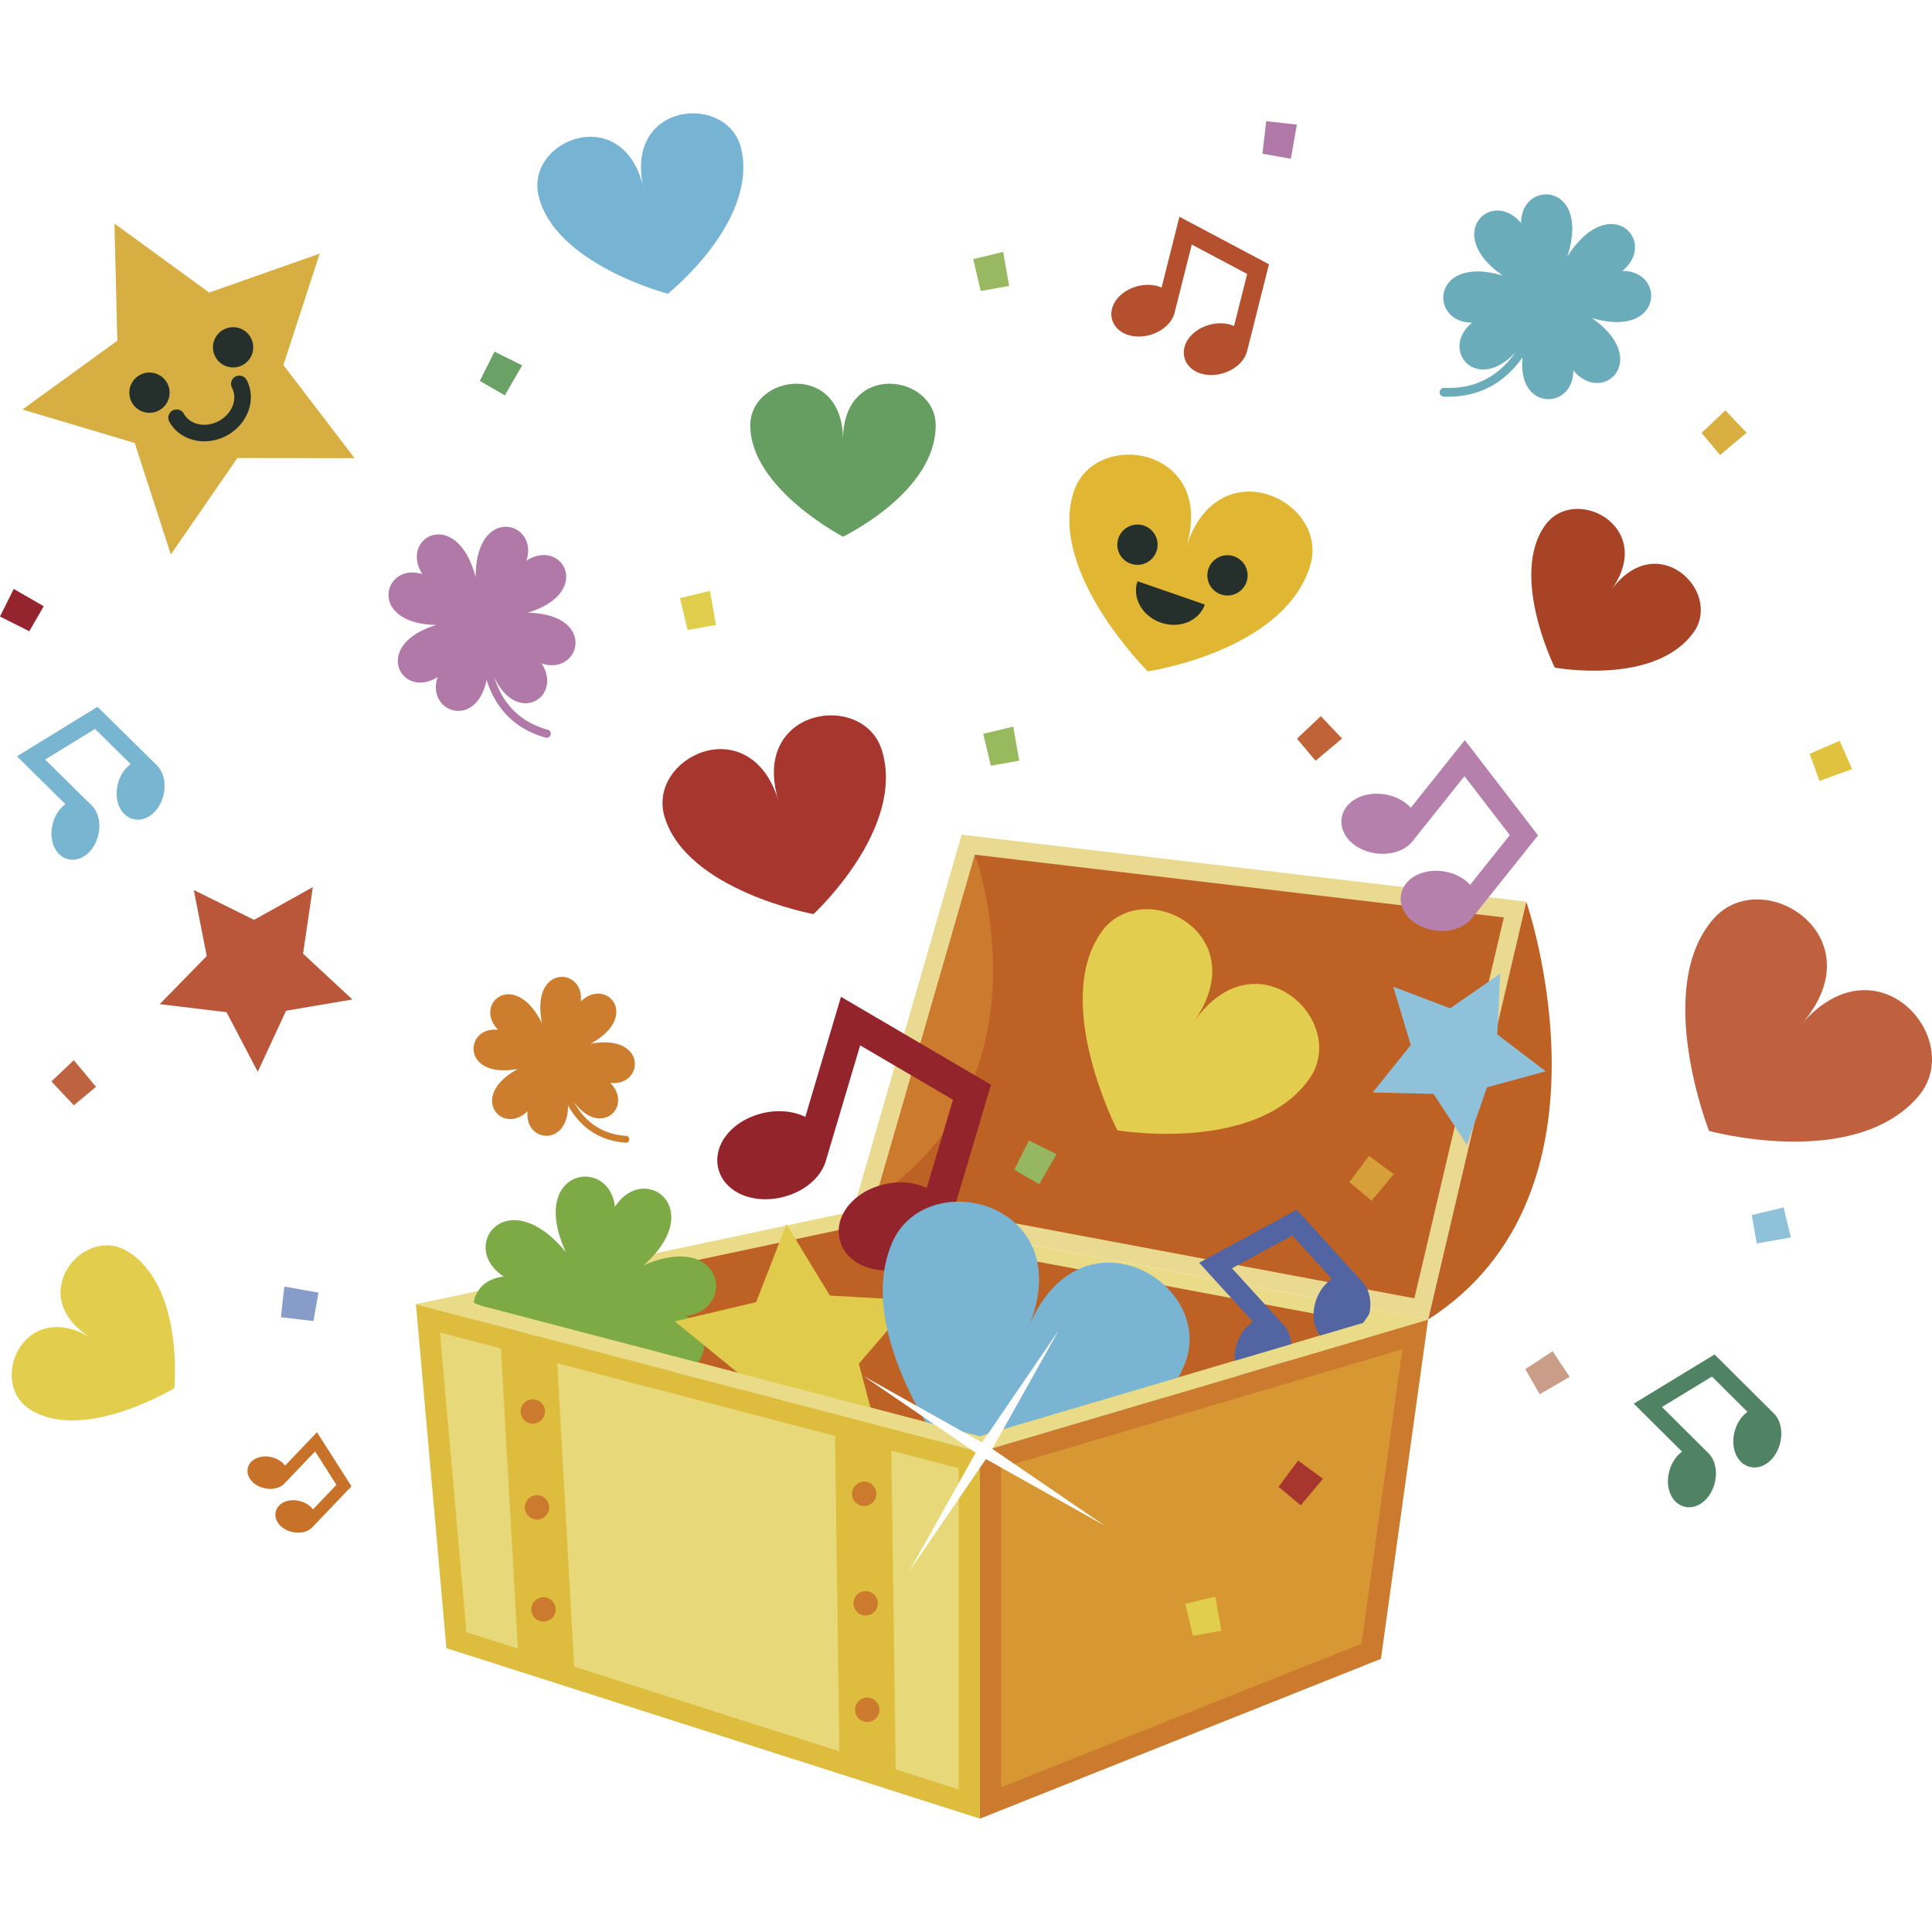 <?xml version="1.0" encoding="UTF-8"?>
<svg data-bbox="0 0 192 192" xmlns="http://www.w3.org/2000/svg" viewBox="0 0 192 192" height="192" width="192" data-type="ugc">
    <g>
        <path fill="#ffffff" d="M192 0v192H0V0z"/>
        <path fill="#E9DB87" d="m41.336 129.613 43.409-9.226 57.172 10.738-44.543 13.159z"/>
        <path fill="#BD6224" d="m47.898 129.774 36.872-7.836 50.705 9.524-38.119 11.261z"/>
        <path fill="#EADA91" d="m141.923 131.122 9.756-41.518-56.114-6.655-10.814 37.434z"/>
        <path fill="#BD6224" d="m87.054 118.977 9.833-34.036 52.565 6.234-8.893 37.851z"/>
        <path fill="#BD6224" d="M151.683 89.613s9.983 28.889-9.755 41.518z"/>
        <path fill="#CC7B2E" d="M96.887 84.941s8.046 22.021-9.833 34.036z"/>
        <path fill="#94242C" d="m83.575 99.063-3.545 11.935a5 5 0 0 0-.471-.204c-1.14-.426-2.503-.481-3.832-.153s-2.508 1.009-3.32 1.918c-.949 1.062-1.322 2.363-1.024 3.571s1.234 2.186 2.568 2.685c1.143.427 2.503.481 3.83.153 2.258-.557 3.896-2.051 4.332-3.747l3.367-11.334 9.225 5.405-2.608 8.778a5 5 0 0 0-.471-.204c-1.142-.426-2.503-.481-3.831-.153-3.012.743-4.92 3.153-4.345 5.489.34 1.373 1.45 2.369 2.922 2.806 1.03.306 2.237.338 3.477.031 1.33-.327 2.508-1.009 3.32-1.918a4.5 4.5 0 0 0 .971-1.694l4.345-14.627z"/>
        <path fill="#B581AC" d="m145.569 73.55-5.369 6.726a3 3 0 0 0-.249-.253c-.619-.569-1.478-.957-2.414-1.092s-1.869-.005-2.625.367c-.883.433-1.46 1.17-1.583 2.021-.122.851.223 1.72.948 2.386.622.57 1.479.958 2.415 1.093 1.59.229 3.027-.303 3.747-1.276l5.098-6.387 4.506 5.857-3.948 4.946a4 4 0 0 0-.249-.253c-.621-.57-1.478-.958-2.415-1.093-2.122-.305-3.97.744-4.207 2.389-.139.967.314 1.894 1.143 2.556.581.463 1.345.796 2.219.922.937.135 1.869.005 2.625-.367.409-.2.752-.466 1.015-.778l.047-.055 6.579-8.242z"/>
        <path fill="#77B5D0" d="m1.684 75.163 4.821 4.754a3 3 0 0 0-.218.174c-.496.439-.871 1.078-1.054 1.8-.182.722-.157 1.462.072 2.084.267.727.796 1.24 1.452 1.405s1.364-.033 1.945-.546c.497-.439.87-1.078 1.053-1.8.31-1.225.012-2.393-.69-3.036l-4.579-4.515 4.954-3.045 3.546 3.497a3 3 0 0 0-.218.174c-.497.439-.871 1.078-1.054 1.8-.414 1.635.255 3.167 1.523 3.489.746.188 1.508-.09 2.094-.685.41-.416.735-.987.905-1.66.183-.722.157-1.462-.071-2.085a2.45 2.45 0 0 0-.565-.899l-5.91-5.827z"/>
        <path fill="#B5502E" d="m117.209 21.54-1.772 7.038a3 3 0 0 0-.28-.107c-.675-.22-1.469-.219-2.235.005s-1.437.65-1.887 1.199c-.527.642-.712 1.409-.509 2.105s.772 1.243 1.561 1.5c.677.221 1.47.22 2.236-.004 1.301-.38 2.218-1.29 2.431-2.29l1.682-6.684 5.506 2.923-1.303 5.176a3 3 0 0 0-.279-.107c-.676-.22-1.47-.219-2.236.005-1.736.507-2.788 1.958-2.396 3.304.231.791.903 1.344 1.771 1.563.608.153 1.311.141 2.026-.067.766-.224 1.437-.65 1.887-1.2a2.6 2.6 0 0 0 .524-1.01l2.172-8.627z"/>
        <path fill="#4F8363" d="m162.363 139.492 4.801 4.775a3 3 0 0 0-.219.173c-.498.436-.875 1.074-1.061 1.795s-.164 1.461.062 2.085c.264.728.791 1.242 1.446 1.411.655.168 1.365-.027 1.948-.538.499-.437.875-1.074 1.061-1.795.315-1.224.022-2.393-.678-3.04l-4.559-4.534 4.967-3.023 3.531 3.511a3 3 0 0 0-.219.173c-.499.437-.876 1.075-1.061 1.795-.421 1.634.241 3.169 1.508 3.496.745.192 1.508-.084 2.097-.676.412-.414.738-.984.911-1.657.186-.72.164-1.461-.062-2.084a2.4 2.4 0 0 0-.561-.902l-5.884-5.852z"/>
        <path fill="#5364A2" d="m119.169 125.488 5.351 5.876q-.136.087-.267.19c-.609.482-1.089 1.209-1.348 2.043s-.276 1.703-.048 2.447c.267.868.855 1.502 1.613 1.738.758.235 1.601.047 2.314-.517.611-.484 1.089-1.209 1.348-2.043.441-1.417.165-2.804-.618-3.602l-5.081-5.58 5.998-3.256 3.935 4.322q-.137.086-.267.19c-.61.483-1.089 1.208-1.349 2.042-.588 1.891.1 3.729 1.566 4.185.861.268 1.773-.011 2.497-.67.507-.462.922-1.111 1.164-1.889.26-.835.277-1.704.048-2.448a2.9 2.9 0 0 0-.605-1.089l-6.557-7.2z"/>
        <path fill="#C77129" d="m31.501 142.332-3.17 3.322a2 2 0 0 0-.12-.146c-.303-.332-.741-.579-1.232-.695a2.43 2.43 0 0 0-1.413.071c-.49.189-.831.554-.936 1-.106.447.037.925.391 1.313.303.333.74.579 1.232.695.834.196 1.623-.019 2.052-.502l3.01-3.154 2.12 3.325-2.333 2.443a2 2 0 0 0-.12-.146c-.303-.332-.74-.579-1.232-.695-1.113-.262-2.145.208-2.349 1.071-.12.508.078 1.022.488 1.413.286.273.677.487 1.136.595.491.116.993.09 1.412-.072a1.7 1.7 0 0 0 .604-.392l3.885-4.071z"/>
        <path fill="#CC7E2E" d="M58.682 103.725c5.002-2.704 1.59-6.676-.966-4.2.404-3.396-5.054-3.756-3.846 2.181-2.702-5.472-6.896-1.971-4.368.639-3.355-.399-3.747 4.923 1.967 3.887-5.002 2.704-1.59 6.676.966 4.2-.363 3.054 4.015 3.653 4.02-.576.473.855 1.05 1.573 1.723 2.142 1.1.929 2.452 1.455 4.019 1.563a.339.339 0 0 0 .046-.675c-2.317-.159-4.063-1.291-5.202-3.367 2.644 3.581 5.909.468 3.608-1.907 3.355.399 3.748-4.923-1.967-3.887"/>
        <path fill="#6BACBA" d="M149.347 27.388c-5.987-4.149-1.083-8.725 1.822-5.211-.035-4.381 6.966-4.07 4.589 3.319 4.214-6.586 9.06-1.537 5.473 1.43 4.328-.035 4.076 6.797-3.054 4.672 5.988 4.148 1.083 8.725-1.822 5.211.031 3.94-5.628 4.085-5.039-1.3-.722 1.021-1.558 1.854-2.494 2.483-1.532 1.029-3.328 1.508-5.338 1.424a.43.43 0 0 1-.415-.451.433.433 0 0 1 .451-.415c2.973.124 5.356-1.07 7.098-3.553-3.871 4.186-7.589-.238-4.324-2.937-4.329.034-4.077-6.798 3.053-4.672"/>
        <path fill="#7DAA45" d="M63.958 125.746c6.393-5.66.049-10.305-2.845-5.812-.568-5.104-8.672-3.769-4.88 4.5-5.82-7.08-10.758-.529-6.17 2.425-5.042.561-3.8 8.478 4.203 5.013-6.393 5.661-.048 10.306 2.845 5.813.51 4.59 7.117 3.972 5.684-2.214.982 1.089 2.07 1.942 3.248 2.544 1.926.985 4.082 1.293 6.41.916a.507.507 0 0 0-.162-1.003c-3.442.557-6.383-.502-8.755-3.149 5.087 4.334 8.8-1.332 4.625-4.02 5.043-.561 3.8-8.478-4.203-5.013"/>
        <path fill="#B079A7" d="M52.444 60.89c6.531-1.983 3.47-7.472-.13-5.172 1.289-3.897-5.045-5.628-5.045 1.644-1.869-7.084-7.64-3.97-5.291-.295-3.851-1.272-5.587 4.894 1.382 5.043-6.53 1.983-3.47 7.472.13 5.172-1.158 3.505 3.848 5.258 4.868.285.35 1.12.857 2.102 1.512 2.932 1.071 1.357 2.536 2.3 4.353 2.801a.405.405 0 1 0 .216-.782c-2.687-.743-4.47-2.492-5.312-5.207 2.251 4.845 6.837 1.966 4.7-1.378 3.85 1.272 5.587-4.893-1.383-5.043"/>
        <path fill="#E1CB4C" d="m78.155 121.656 4.319 7.099 8.296.466-5.416 6.301 2.12 8.035-7.667-3.205-6.986 4.499.678-8.281-6.437-5.254 8.086-1.914z"/>
        <path fill="#D6AE41" d="m11.374 22.219 9.414 6.856 10.985-3.869-3.611 11.072 7.074 9.252-11.646-.013-6.614 9.587-3.586-11.08-11.161-3.328 9.43-6.835z"/>
        <path fill="#BA573A" d="m19.256 88.448 5.992 2.966 5.841-3.254-.97 6.616 4.9 4.55-6.591 1.121-2.813 6.066-3.104-5.922-6.638-.8 4.673-4.783z"/>
        <path fill="#90C1DB" d="m149.09 96.758-.29 6.042 4.814 3.665-5.837 1.591-1.997 5.711-3.318-5.059-6.048-.136 3.787-4.718-1.74-5.794 5.657 2.143z"/>
        <path fill="#A7372E" d="M87.641 74.564c2.404 7.794-6.798 16.279-6.798 16.279s-12.53-2.308-14.786-9.623c-1.838-5.96 8.462-10.882 11.31-1.649-2.848-9.233 8.436-10.967 10.274-5.007"/>
        <path fill="#E2CD4E" d="M130.122 107.211c-5.262 7.467-19.082 5.12-19.082 5.12s-6.534-12.685-1.595-19.693c4.024-5.71 15.439.05 9.205 8.895 6.234-8.845 15.496-.032 11.472 5.678"/>
        <path fill="#77B4D3" d="M73.663 14.786c1.672 7.276-7.296 14.405-7.296 14.405s-11.283-2.946-12.853-9.774c-1.279-5.564 8.454-9.367 10.435-.748-1.981-8.619 8.435-9.446 9.714-3.883"/>
        <path fill="#E0B632" d="M130.193 56.247c-2.629 8.493-16.129 10.471-16.129 10.471s-9.859-9.782-7.392-17.753c2.011-6.495 14.309-4.592 11.195 5.47 3.114-10.062 14.337-4.684 12.326 1.811"/>
        <path fill="#79B5D2" d="M117.711 135.625c-4.331 10.511-21.75 11.468-21.75 11.468s-11.423-13.597-7.359-23.461c3.312-8.038 18.752-4.192 13.622 8.26 5.13-12.452 18.798-4.305 15.487 3.733"/>
        <path fill="#BF613E" d="M190.606 108.997c-6.371 7.351-20.764 3.392-20.764 3.392s-5.572-14.136.407-21.035c4.872-5.62 16.354 1.697 8.806 10.405 7.548-8.708 16.423 1.617 11.551 7.238"/>
        <path fill="#669D61" d="M92.988 42.28c0 6.654-9.213 11.055-9.213 11.055s-9.213-4.81-9.213-11.055c0-5.088 9.213-6.449 9.213 1.433 0-7.882 9.213-6.521 9.213-1.433"/>
        <path fill="#E2CE4C" d="M12.62 124.326c5.706 3.451 4.7 13.634 4.7 13.634s-8.904 5.403-14.258 2.163c-4.362-2.639-.75-11.244 6.008-7.155-6.758-4.089-.812-11.282 3.55-8.642"/>
        <path fill="#A84325" d="M168.288 62.87c-3.865 5.313-13.777 3.476-13.777 3.476s-4.561-9.193-.934-14.178c2.955-4.063 11.101.202 6.523 6.495 4.578-6.293 11.143.145 8.188 4.208"/>
        <path fill="#CC7B2E" d="m97.38 180.739 39.855-15.882 4.689-33.728-44.543 13.159z"/>
        <path fill="#D79833" d="m99.49 145.874 39.877-11.78-4.067 29.256-35.81 14.269z"/>
        <path fill="#DEBC3D" d="m41.336 129.609 3.025 34.183 53.013 16.939v-36.45z"/>
        <path fill="#E7D979" d="m46.355 162.205-2.636-29.783 51.546 13.495v31.917z"/>
        <path fill="#DEBC3D" d="m57.148 167.199-5.597-1.815-1.815-32.216 5.597 1.512z"/>
        <path fill="#DEBC3D" d="m82.975 141.809 5.596 1.815.454 32.972-5.597-1.513z"/>
        <path fill="#CC7B2E" d="M52.914 141.482a1.21 1.21 0 1 0 0-2.419 1.21 1.21 0 0 0 0 2.419"/>
        <path fill="#CC7B2E" d="M53.976 161.15a1.21 1.21 0 1 0 0-2.419 1.21 1.21 0 0 0 0 2.419"/>
        <path fill="#CC7B2E" d="M53.37 151.014a1.21 1.21 0 1 0 0-2.42 1.21 1.21 0 0 0 0 2.42"/>
        <path fill="#CC7B2E" d="M85.881 149.662a1.21 1.21 0 1 0 0-2.42 1.21 1.21 0 0 0 0 2.42"/>
        <path fill="#CC7B2E" d="M86.184 171.127a1.21 1.21 0 1 0 0-2.42 1.21 1.21 0 0 0 0 2.42"/>
        <path fill="#CC7B2E" d="M86.03 160.545a1.21 1.21 0 1 0 0-2.42 1.21 1.21 0 0 0 0 2.42"/>
        <path fill="#E9DB87" d="m135.469 131.467-38.12 11.261-49.457-12.948-2.613-.991-3.943.838 56.038 14.671 44.543-13.159-5.508-1.034z"/>
        <path fill="#ffffff" d="m97.596 143.355 7.61-11.136-6.596 11.765 11.136 7.61-11.765-6.595-7.61 11.136 6.595-11.765-11.136-7.611z"/>
        <path fill="#BD633F" d="m9.54 108.006-2.202 1.837-2.23-2.373 2.228-2.107z"/>
        <path fill="#E1CE4C" d="m71.153 62.108-2.825.498-.753-3.168 2.98-.72z"/>
        <path fill="#CA9D88" d="m153.013 138.556-1.434-2.484 2.72-1.791 1.695 2.554z"/>
        <path fill="#8FC1DB" d="m174.584 123.573-.498-2.824 3.168-.753.719 2.98z"/>
        <path fill="#C16339" d="m130.736 75.605-1.844-2.197 2.368-2.236 2.113 2.22z"/>
        <path fill="#D9AF42" d="m170.941 45.218-1.844-2.197 2.367-2.236 2.113 2.22z"/>
        <path fill="#98B962" d="m100.291 28.42-2.824.499-.753-3.168 2.98-.72z"/>
        <path fill="#B079A7" d="m128.284 15.775-2.824-.498.376-3.234 3.046.343z"/>
        <path fill="#94242E" d="M4.345 60.248 2.91 62.732 0 61.272l1.364-2.745z"/>
        <path fill="#879CC8" d="m31.648 128.457-.498 2.825-3.235-.377.343-3.046z"/>
        <path fill="#E0C23E" d="m180.821 77.608-.981-2.696 2.989-1.29 1.227 2.809z"/>
        <path fill="#69A167" d="m50.169 39.29-2.484-1.434 1.46-2.91 2.745 1.363z"/>
        <path fill="#95B761" d="m103.277 117.681-2.484-1.434 1.46-2.911 2.745 1.364z"/>
        <path fill="#D69F39" d="m136.299 119.324-2.197-1.844 1.943-2.613 2.467 1.82z"/>
        <path fill="#99B95E" d="m101.291 75.597-2.825.498-.753-3.168 2.98-.72z"/>
        <path fill="#A7372E" d="m129.262 149.601-2.198-1.843 1.943-2.613 2.467 1.82z"/>
        <path fill="#E1CE4C" d="m121.374 162.061-2.825.498-.753-3.168 2.98-.719z"/>
        <path fill="#25302C" d="M113.04 56.134a2 2 0 1 0 0-4.002 2 2 0 0 0 0 4.002"/>
        <path fill="#25302C" d="M121.986 59.18a2 2 0 1 0 0-4.001 2 2 0 0 0 0 4.001"/>
        <path fill="#25302C" d="M113.043 57.762c-.566 1.633.473 3.477 2.321 4.117 1.847.64 3.804-.166 4.37-1.8z"/>
        <path fill="#25302C" d="M14.855 41.024a2 2 0 1 0 0-4 2 2 0 0 0 0 4"/>
        <path fill="#25302C" d="M23.166 36.516a2 2 0 1 0 0-4 2 2 0 0 0 0 4"/>
        <path fill="#25302C" d="M20.31 43.858c-1.456 0-2.815-.71-3.5-1.983a.824.824 0 0 1 1.45-.78c.603 1.12 2.167 1.455 3.486.746s1.903-2.198 1.301-3.319a.824.824 0 0 1 1.451-.78c1.032 1.921.148 4.41-1.972 5.55a4.7 4.7 0 0 1-2.216.566"/>
    </g>
</svg>
